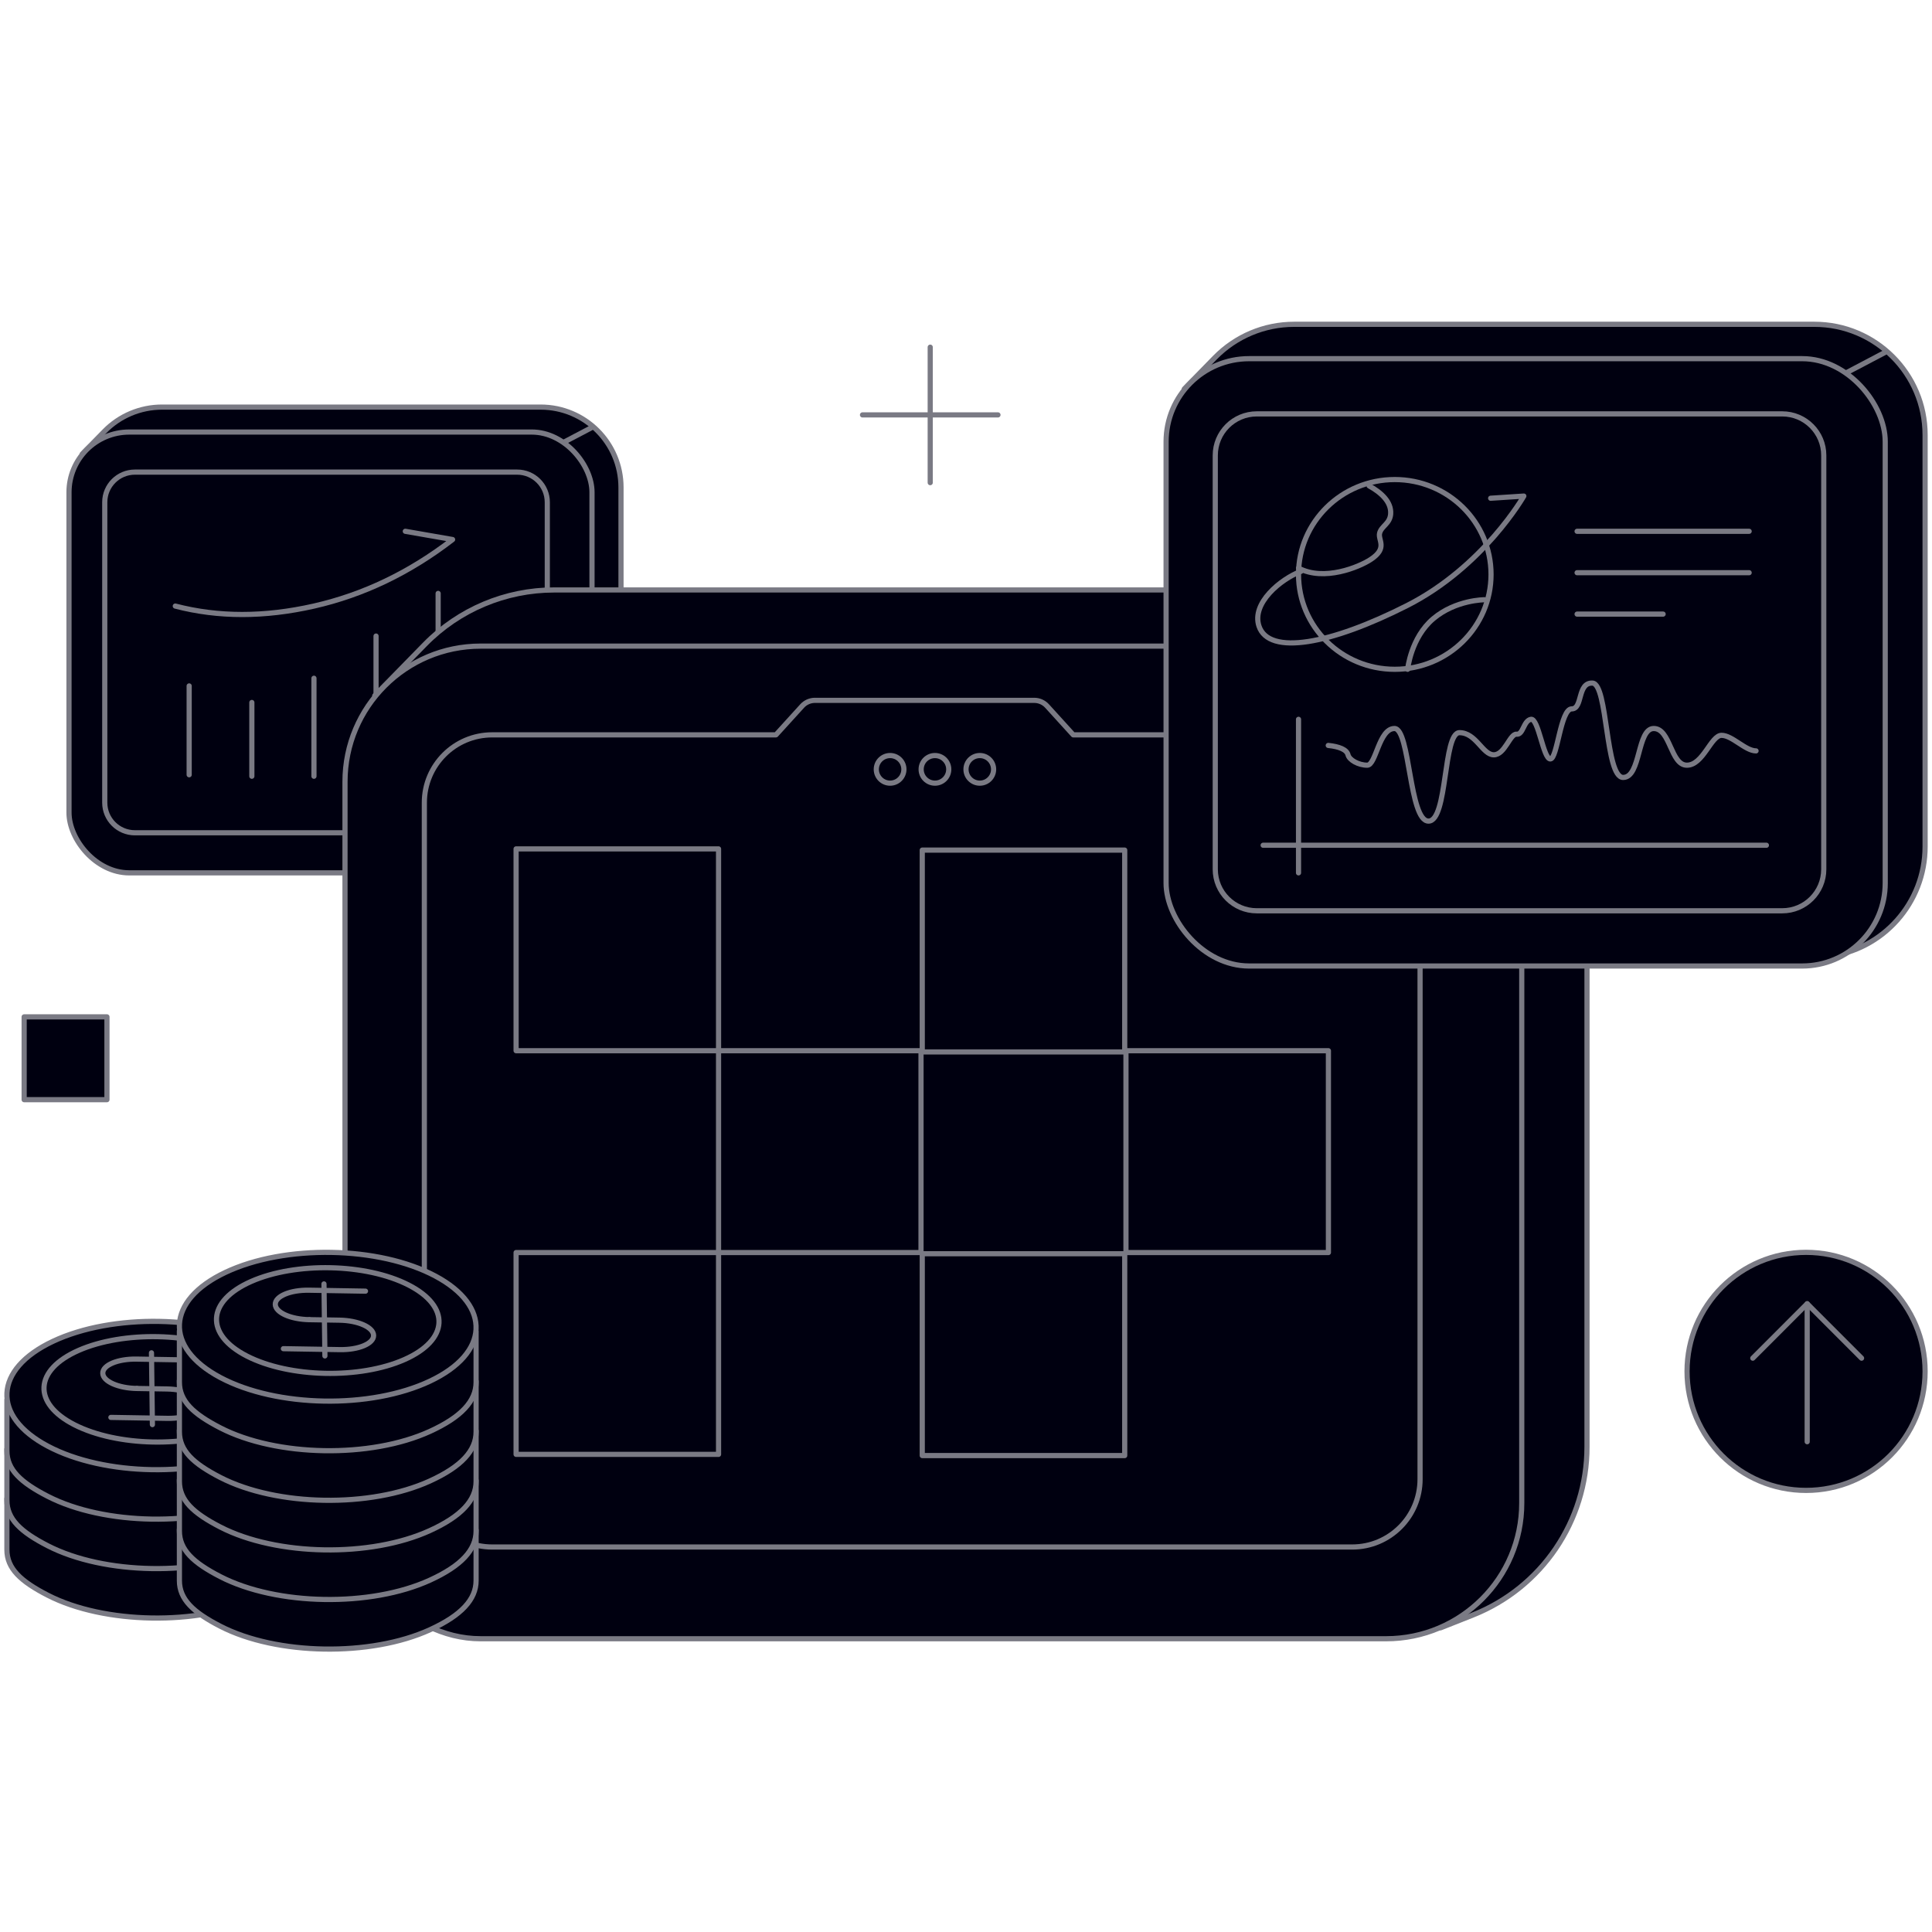 <?xml version="1.0" encoding="UTF-8"?>
<svg width="560px" height="560px" viewBox="0 0 560 560" version="1.1" xmlns="http://www.w3.org/2000/svg" xmlns:xlink="http://www.w3.org/1999/xlink">
    <title>discover_calendar_banner_kv</title>
    <g id="页面-1" stroke="none" stroke-width="1" fill="none" fill-rule="evenodd" stroke-linecap="round" stroke-linejoin="round">
        <g id="探索-资讯-财经日历" transform="translate(-1178, -64)" stroke="#7A7A84" stroke-width="1.5">
            <g id="编组-23" transform="translate(1178, 64)">
                <g id="编组-3备份-2" transform="translate(20, 118)">
                    <path d="M26.943,0 L136.713,0 C149.574,-3.55271368e-15 160,10.426 160,23.287 L160,103.811 C160,116.672 149.574,127.098 136.713,127.098 C136.492,127.098 136.271,127.095 136.051,127.089 L22.493,123.859 C13.168,123.593 5.697,116.046 5.527,106.718 L3.832,13.605 L3.832,13.605 L10.302,6.997 C14.682,2.522 20.68,-3.55271368e-15 26.943,-3.55271368e-15 Z" id="矩形备份-3" fill="#000010"></path>
                    <line x1="143.101" y1="10.351" x2="151.559" y2="5.908" id="路径-2"></line>
                    <rect id="矩形" fill="#000010" x="0" y="7.23" width="151.595" height="127.77" rx="17.465"></rect>
                    <path d="M19.098,18.845 L129.905,18.845 C134.728,18.845 138.638,22.755 138.638,27.578 L138.638,114.652 C138.638,119.475 134.728,123.385 129.905,123.385 L19.098,123.385 C14.275,123.385 10.365,119.475 10.365,114.652 L10.365,27.578 C10.365,22.755 14.275,18.845 19.098,18.845 Z" id="矩形备份" fill="#000010"></path>
                    <path d="M30.811,57.673 C43.267,60.927 56.663,60.927 71,57.673 C85.337,54.418 98.733,47.99 111.189,38.387 L97.481,36" id="路径-22"></path>
                    <line x1="34.83" y1="80.818" x2="34.83" y2="106.571" id="路径-3"></line>
                    <line x1="53" y1="85.613" x2="53" y2="107" id="路径-3备份"></line>
                    <line x1="71" y1="78.593" x2="71" y2="107" id="路径-3备份-4"></line>
                    <line x1="89" y1="66.364" x2="89" y2="107" id="路径-3备份-2"></line>
                    <line x1="107" y1="54" x2="107" y2="105.394" id="路径-3备份-3"></line>
                </g>
                <g id="编组-3" transform="translate(100, 171)">
                    <path d="M60.646,0 L307.573,0 C336.528,-7.10542736e-15 360,23.472 360,52.427 L360,248.391 C360,269.886 346.88,289.203 326.898,297.126 L317.603,300.812 L317.603,300.812 L8.623,30.637 L23.167,15.767 C33.031,5.684 46.541,7.10542736e-15 60.646,7.10542736e-15 Z" id="矩形备份-3" fill="#000010"></path>
                    <line x1="321.977" y1="23.31" x2="341.007" y2="13.303" id="路径-2"></line>
                    <rect id="矩形" fill="#000010" x="0" y="16.281" width="341.088" height="287.719" rx="39.32"></rect>
                    <path d="M199.788,32 C201.197,32 202.54,32.594 203.488,33.637 L211.091,42 L291.953,42 C302.811,42 311.613,50.802 311.613,61.66 L311.613,257.746 C311.613,268.604 302.811,277.407 291.953,277.407 L42.66,277.407 C31.802,277.407 23,268.604 23,257.746 L23,61.66 C23,50.802 31.802,42 42.66,42 L124.909,42 L132.512,33.637 C133.401,32.659 134.637,32.076 135.949,32.007 L136.212,32 Z" id="矩形备份-17" fill="#000010"></path>
                    <rect id="矩形" fill="#000010" x="108.276" y="133.555" width="58.682" height="58.5"></rect>
                    <rect id="矩形备份-11" fill="#000010" x="167.321" y="75.405" width="58.682" height="58.5"></rect>
                    <rect id="矩形备份-12" fill="#000010" x="226.366" y="133.555" width="58.682" height="58.5"></rect>
                    <rect id="矩形备份-5" fill="#000010" x="49.594" y="75.055" width="58.682" height="58.5"></rect>
                    <circle id="椭圆形" fill="#000010" cx="158" cy="52" r="4"></circle>
                    <circle id="椭圆形备份" fill="#000010" cx="171" cy="52" r="4"></circle>
                    <circle id="椭圆形备份-2" fill="#000010" cx="184" cy="52" r="4"></circle>
                    <rect id="矩形备份-14" fill="#000010" x="167.321" y="192.405" width="58.682" height="58.5"></rect>
                    <rect id="矩形备份-13" fill="#000010" x="49.594" y="192.055" width="58.682" height="58.5"></rect>
                </g>
                <g id="编组-3备份-3" transform="translate(2, 383)">
                    <g id="编组" transform="translate(0, 43)" fill="#000010">
                        <path d="M13.371,5.596 C30.582,-2.249 57.799,-1.79 74.163,6.622 C75.397,7.256 76.534,7.905 77.574,8.565 L86,8.586 C86,12.298 86,19.554 86,23.189 C86,28.642 81.732,33.255 72.629,37.404 C55.418,45.249 28.201,44.79 11.837,36.378 C4.015,32.357 0.004,28.647 0.002,23.195 C0,19.56 0,12.23 0,8.372 L8.13,8.392 C9.662,7.425 11.409,6.49 13.371,5.596 Z" id="路径备份"></path>
                    </g>
                    <g id="编组备份" transform="translate(0, 28.667)" fill="#000010">
                        <path d="M13.371,5.596 C30.582,-2.249 57.799,-1.79 74.163,6.622 C75.397,7.256 76.534,7.905 77.574,8.565 L86,8.586 C86,12.298 86,19.554 86,23.189 C86,28.642 81.732,33.255 72.629,37.404 C55.418,45.249 28.201,44.79 11.837,36.378 C4.015,32.357 0.004,28.647 0.002,23.195 C0,19.56 0,12.23 0,8.372 L8.13,8.392 C9.662,7.425 11.409,6.49 13.371,5.596 Z" id="路径备份"></path>
                    </g>
                    <g id="编组备份-2">
                        <path d="M13.371,19.929 C30.582,12.084 57.799,12.544 74.163,20.955 C75.397,21.589 76.534,22.238 77.574,22.899 L86,22.92 C86,26.631 86,33.888 86,37.523 C86,42.975 81.732,47.588 72.629,51.737 C55.418,59.582 28.201,59.123 11.837,50.712 C4.015,46.691 0.004,42.981 0.002,37.528 C0,33.893 0,26.563 0,22.705 L8.13,22.725 C9.662,21.758 11.409,20.824 13.371,19.929 Z" id="路径备份" fill="#000010"></path>
                        <path d="M11.837,36.164 C28.201,44.848 55.418,45.322 72.629,37.223 C89.84,29.124 90.526,15.519 74.163,6.836 C57.799,-1.848 30.582,-2.322 13.371,5.777 C-3.84,13.876 -4.526,27.481 11.837,36.164 Z" id="椭圆形备份-5" fill="#000010"></path>
                        <path d="M19.628,30.005 C31.9,36.237 52.314,36.679 65.222,30.993 C78.13,25.306 78.645,15.644 66.372,9.411 C54.1,3.179 33.686,2.737 20.778,8.424 C7.87,14.111 7.355,23.773 19.628,30.005 Z" id="椭圆形备份-7" fill="#000010"></path>
                        <g id="编组" transform="translate(27.793, 9.121)">
                            <line x1="14.114" y1="1.02043374e-13" x2="14.382" y2="20.813" id="路径"></line>
                            <path d="M26.148,2.093 C26.148,2.093 15.198,1.91 9.772,1.819 C4.345,1.729 -0.03,3.561 0,5.912 C0.03,8.264 4.454,10.243 9.881,10.334" id="路径"></path>
                            <path d="M2.348,18.72 C2.348,18.72 13.298,18.903 18.725,18.994 C24.152,19.084 28.527,17.252 28.496,14.901 C28.466,12.549 24.042,10.57 18.615,10.479 L9.881,10.334" id="路径"></path>
                        </g>
                    </g>
                </g>
                <g id="编组-3" transform="translate(52, 363)">
                    <path d="M13.371,77.487 C30.582,69.62 57.799,70.08 74.163,78.516 C75.397,79.152 76.534,79.803 77.574,80.465 L86,80.486 C86,84.208 86,91.486 86,95.132 C86,100.6 81.732,105.227 72.629,109.388 C55.418,117.255 28.201,116.795 11.837,108.359 C4.015,104.326 0.004,100.606 0.002,95.137 C0,91.491 0,84.14 0,80.271 L8.13,80.291 C9.662,79.322 11.409,78.384 13.371,77.487 Z" id="路径备份" fill="#000010"></path>
                    <path d="M13.371,63.112 C30.582,55.245 57.799,55.705 74.163,64.141 C75.397,64.777 76.534,65.428 77.574,66.09 L86,66.111 C86,69.833 86,77.111 86,80.757 C86,86.225 81.732,90.852 72.629,95.013 C55.418,102.88 28.201,102.42 11.837,93.984 C4.015,89.951 0.004,86.231 0.002,80.762 C0,77.116 0,69.765 0,65.896 L8.13,65.916 C9.662,64.947 11.409,64.009 13.371,63.112 Z" id="路径备份" fill="#000010"></path>
                    <path d="M13.371,48.737 C30.582,40.87 57.799,41.33 74.163,49.766 C75.397,50.402 76.534,51.053 77.574,51.715 L86,51.736 C86,55.458 86,62.736 86,66.382 C86,71.85 81.732,76.477 72.629,80.638 C55.418,88.505 28.201,88.045 11.837,79.609 C4.015,75.576 0.004,71.856 0.002,66.387 C0,62.741 0,55.39 0,51.521 L8.13,51.541 C9.662,50.572 11.409,49.634 13.371,48.737 Z" id="路径备份" fill="#000010"></path>
                    <path d="M13.371,34.362 C30.582,26.495 57.799,26.955 74.163,35.391 C75.397,36.027 76.534,36.678 77.574,37.34 L86,37.361 C86,41.083 86,48.361 86,52.007 C86,57.475 81.732,62.102 72.629,66.263 C55.418,74.13 28.201,73.67 11.837,65.234 C4.015,61.201 0.004,57.481 0.002,52.012 C0,48.366 0,41.015 0,37.146 L8.13,37.166 C9.662,36.197 11.409,35.259 13.371,34.362 Z" id="路径备份" fill="#000010"></path>
                    <g id="编组备份-2">
                        <path d="M13.371,19.987 C30.582,12.12 57.799,12.58 74.163,21.016 C75.397,21.652 76.534,22.303 77.574,22.965 L86,22.986 C86,26.708 86,33.986 86,37.632 C86,43.1 81.732,47.727 72.629,51.888 C55.418,59.755 28.201,59.295 11.837,50.859 C4.015,46.826 0.004,43.106 0.002,37.637 C0,33.991 0,26.64 0,22.771 L8.13,22.791 C9.662,21.822 11.409,20.884 13.371,19.987 Z" id="路径备份" fill="#000010"></path>
                        <path d="M11.837,36.269 C28.201,44.978 55.418,45.453 72.629,37.331 C89.84,29.209 90.526,15.565 74.163,6.856 C57.799,-1.853 30.582,-2.328 13.371,5.794 C-3.84,13.916 -4.526,27.56 11.837,36.269 Z" id="椭圆形备份-5" fill="#000010"></path>
                        <path d="M19.628,30.092 C31.9,36.343 52.314,36.786 65.222,31.083 C78.13,25.379 78.645,15.689 66.372,9.439 C54.1,3.188 33.686,2.745 20.778,8.448 C7.87,14.152 7.355,23.842 19.628,30.092 Z" id="椭圆形备份-7" fill="#000010"></path>
                        <g id="编组" transform="translate(27.793, 9.148)">
                            <line x1="14.114" y1="1.02340011e-13" x2="14.382" y2="20.873" id="路径"></line>
                            <path d="M26.148,2.099 C26.148,2.099 15.198,1.915 9.772,1.824 C4.345,1.734 -0.03,3.572 0,5.93 C0.03,8.288 4.454,10.273 9.881,10.364" id="路径"></path>
                            <path d="M2.348,18.775 C2.348,18.775 13.298,18.958 18.725,19.049 C24.152,19.14 28.527,17.302 28.496,14.944 C28.466,12.586 24.042,10.601 18.615,10.51 L9.881,10.364" id="路径"></path>
                        </g>
                    </g>
                </g>
                <g id="编组-24" transform="translate(250, 100.63)">
                    <line x1="0" y1="19.631" x2="39.263" y2="19.631" id="路径-50"></line>
                    <line x1="0" y1="19.631" x2="39.263" y2="19.631" id="路径-50备份" transform="translate(19.631, 19.631) rotate(90) translate(-19.631, -19.631)"></line>
                </g>
                <g id="编组-24备份" transform="translate(489, 363)">
                    <path d="M34.5,69 C53.554,69 69,53.554 69,34.5 C69,15.446 53.554,0 34.5,0 C15.446,0 0,15.446 0,34.5 C0,53.554 15.446,69 34.5,69 Z" id="路径" fill="#000010"></path>
                    <polyline id="路径-50" points="19.056 30.672 34.822 14.893 50.587 30.672"></polyline>
                    <line x1="14.822" y1="34.893" x2="54.822" y2="34.893" id="路径-50备份" transform="translate(34.822, 34.893) rotate(90) translate(-34.822, -34.893)"></line>
                </g>
                <g id="编组-3备份" transform="translate(338, 94)">
                    <path d="M37.092,0 L187.917,0 C205.636,0 220,14.364 220,32.083 L220,151.406 C220,167.701 207.786,181.408 191.599,183.278 L190.627,183.39 L190.627,183.39 L5.27,18.745 L14.143,9.663 C20.18,3.484 28.453,0 37.092,0 Z" id="矩形备份-3" fill="#000010"></path>
                    <line x1="196.763" y1="14.262" x2="208.393" y2="8.14" id="路径-2"></line>
                    <rect id="矩形" fill="#000010" x="0" y="9.961" width="208.443" height="176.039" rx="24.062"></rect>
                    <path d="M26.284,25.965 L178.596,25.965 C185.24,25.965 190.627,31.351 190.627,37.996 L190.627,157.965 C190.627,164.61 185.24,169.996 178.596,169.996 L26.284,169.996 C19.639,169.996 14.252,164.61 14.252,157.965 L14.252,37.996 C14.252,31.351 19.639,25.965 26.284,25.965 Z" id="矩形备份" fill="#000010"></path>
                    <g id="编组" transform="translate(25.387, 36.61)">
                        <path d="M40.897,63.39 C56.307,63.39 68.798,51.078 68.798,35.89 C68.798,20.702 56.307,8.39 40.897,8.39 C25.488,8.39 12.996,20.702 12.996,35.89 C12.996,51.078 25.488,63.39 40.897,63.39 Z" id="路径"></path>
                        <path d="M33.457,10.223 C36.814,12.072 39.968,14.807 39.703,18.373 C39.492,21.223 37.019,21.859 36.502,23.92 C35.985,25.981 38.977,28.23 33.915,31.556 C30.541,33.773 20.383,37.989 12.996,34.057" id="路径"></path>
                        <path d="M14.442,39.827 C9.093,43.146 2.083,51.628 5.528,57.742 C9.985,65.651 26.924,58.956 46.537,43.683 C66.151,28.41 73.692,6.085 73.692,6.085 L64.369,8.534" id="路径" transform="translate(39.152, 33.585) rotate(11) translate(-39.152, -33.585)"></path>
                        <path d="M44.619,63.39 C44.619,63.39 45.548,54.223 52.058,48.723 C58.568,43.223 66.94,43.223 66.94,43.223" id="路径"></path>
                    </g>
                    <line x1="119.127" y1="60" x2="169" y2="60" id="路径-4"></line>
                    <line x1="119.127" y1="72" x2="169" y2="72" id="路径-4备份"></line>
                    <g id="编组-25" transform="translate(28.127, 103.995)">
                        <line x1="-7.36296461e-13" y1="47.005" x2="145.873" y2="47.005" id="路径-4备份-2"></line>
                        <path d="M18.873,18.075 C22.07,18.402 24.239,19.291 24.598,20.789 C24.958,22.288 27.632,23.8 30.179,23.8 C32.726,23.8 33.552,13.168 38.073,13.168 C42.594,13.168 42.305,40.005 47.929,40.005 C53.552,40.005 52.111,14.371 56.913,14.371 C61.716,14.371 63.608,20.789 66.854,20.789 C70.1,20.789 71.522,14.628 73.474,14.816 C75.425,15.005 75.425,10.94 77.61,10.505 C79.794,10.069 81.196,21.995 83.243,21.995 C85.29,21.995 86.183,7.475 89.448,7.475 C92.713,7.475 91,-0.215 95.472,0.005 C99.944,0.224 99.148,27.35 104.343,27.35 C109.538,27.35 108.346,13.168 113.219,13.168 C118.092,13.168 118.092,23.8 122.823,23.8 C127.554,23.8 129.803,15.145 132.877,15.145 C135.951,15.145 139.79,19.653 142.873,19.653" id="路径-51"></path>
                        <line x1="10.257" y1="10.505" x2="10.257" y2="55.005" id="路径-5"></line>
                    </g>
                    <line x1="119.127" y1="84" x2="144.064" y2="84" id="路径-4备份-3"></line>
                </g>
                <rect id="矩形备份-15" fill="#000010" x="7" y="294.744" width="24" height="24"></rect>
            </g>
        </g>
    </g>
</svg>